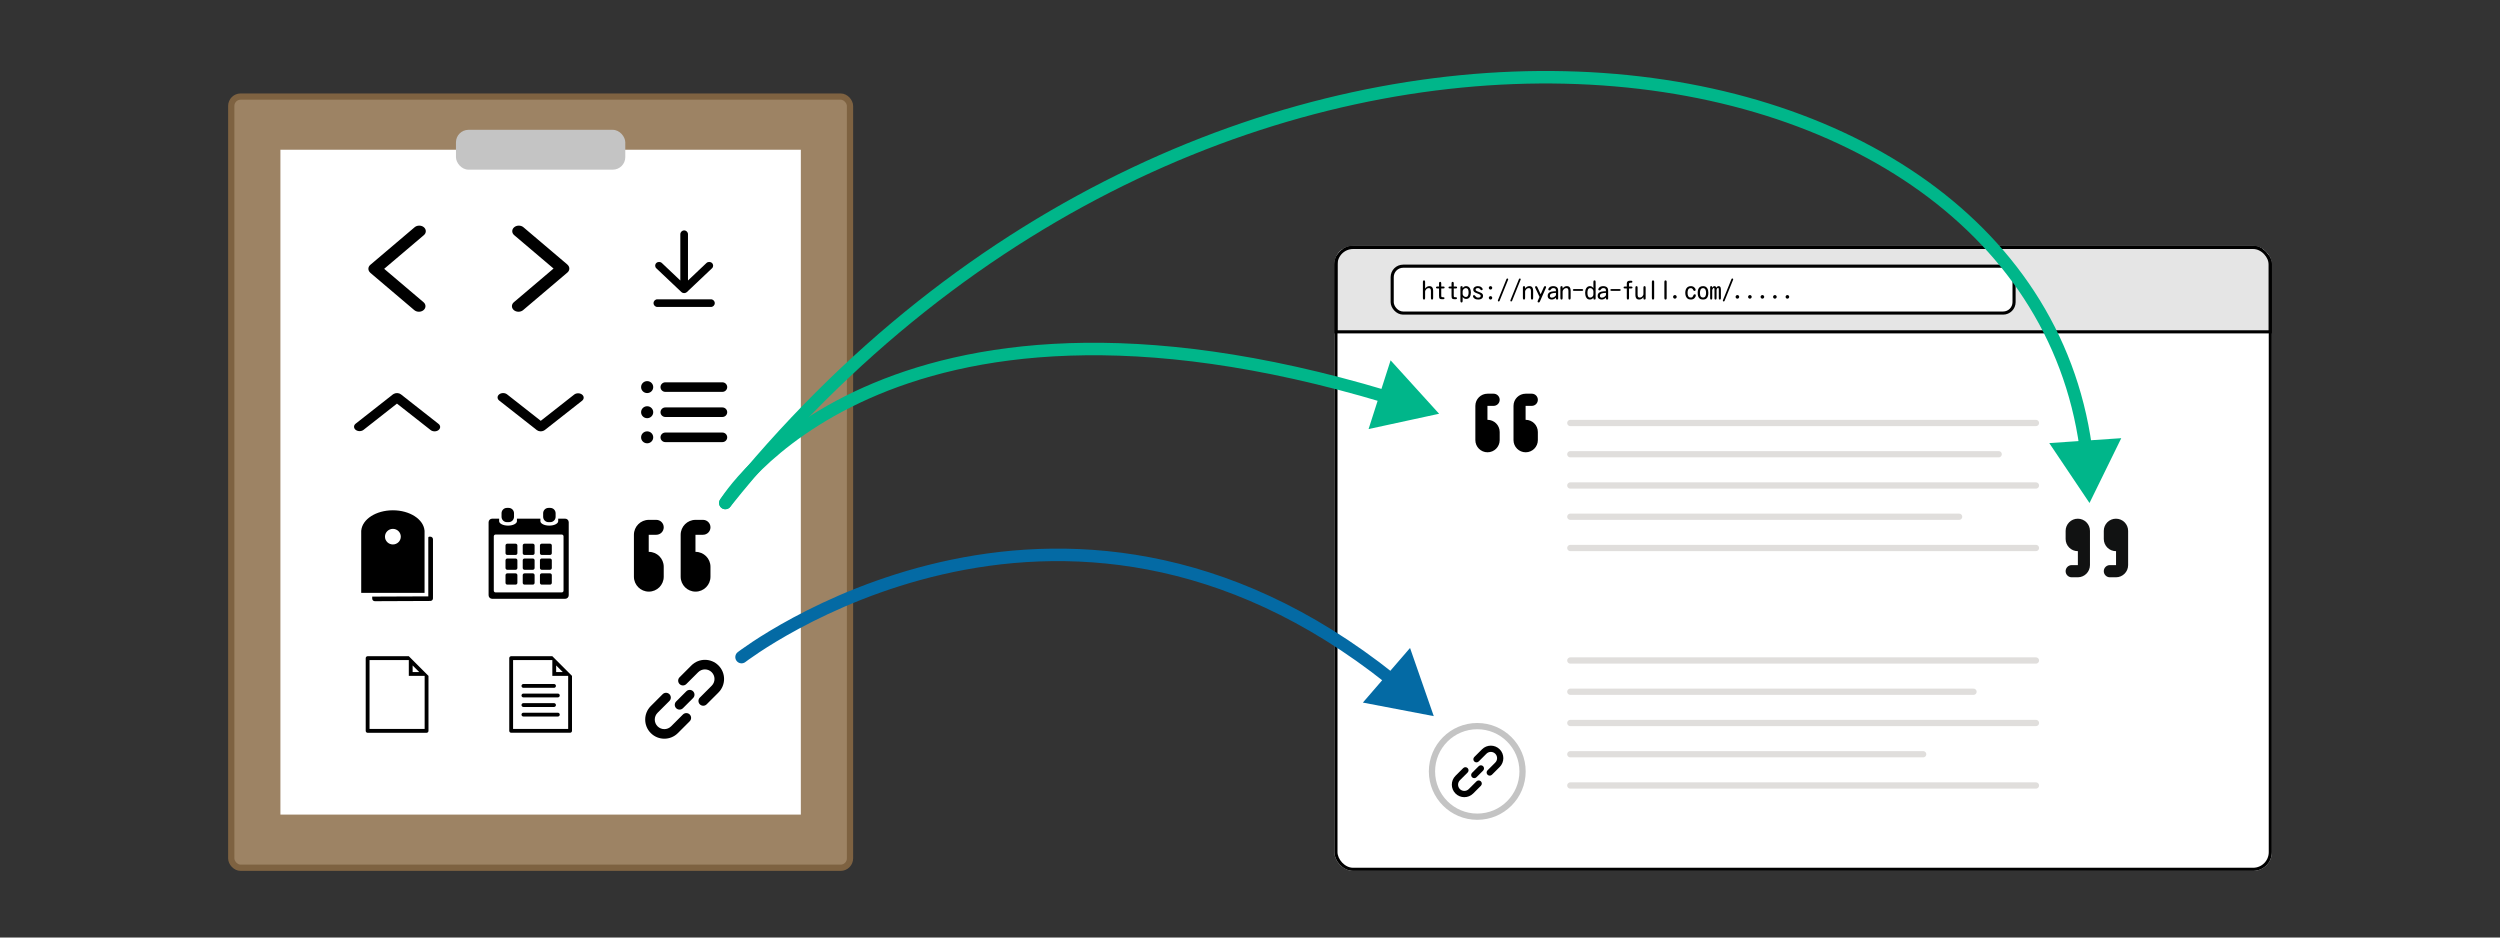 <svg width="400" height="150" viewBox="0 0 400 150" fill="none" xmlns="http://www.w3.org/2000/svg">
<rect x="0" y="0" width="400" height="150" fill="#333333" stroke="none"/>
<rect x="37" y="15.451" width="99" height="123.39" rx="1.5" fill="#9D8364"/>
<rect width="83.267" height="106.375" transform="translate(44.867 23.959)" fill="white"/>
<path fill-rule="evenodd" clip-rule="evenodd" d="M67.768 49.618C68.178 49.27 68.178 48.706 67.768 48.358L61.468 43.011L67.821 37.62C68.231 37.272 68.231 36.708 67.821 36.361C67.411 36.013 66.747 36.013 66.337 36.361L59.25 42.375C58.891 42.679 58.846 43.149 59.115 43.495C59.159 43.557 59.213 43.617 59.276 43.671L66.284 49.618C66.694 49.965 67.358 49.965 67.768 49.618Z" fill="black"/>
<path fill-rule="evenodd" clip-rule="evenodd" d="M82.267 36.361C81.857 36.708 81.857 37.272 82.267 37.62L88.567 42.967L82.215 48.358C81.805 48.706 81.805 49.27 82.215 49.618C82.624 49.965 83.289 49.965 83.699 49.618L90.786 43.603C91.144 43.299 91.189 42.829 90.92 42.484C90.876 42.421 90.823 42.362 90.759 42.308L83.751 36.361C83.341 36.013 82.677 36.013 82.267 36.361Z" fill="black"/>
<path d="M108.852 37.478C108.852 37.139 109.126 36.865 109.465 36.865C109.803 36.865 110.077 37.139 110.077 37.478V44.88L113.03 42.084C113.275 41.852 113.674 41.852 113.919 42.084C114.165 42.317 114.165 42.694 113.919 42.926L109.909 46.724C109.725 46.898 109.455 46.942 109.228 46.854C109.152 46.825 109.081 46.782 109.02 46.724L105.01 42.926C104.765 42.694 104.765 42.317 105.01 42.084C105.256 41.852 105.654 41.852 105.9 42.084L108.852 44.88V37.478Z" fill="black"/>
<path d="M104.566 48.501C104.566 48.839 104.84 49.113 105.178 49.113H113.751C114.09 49.113 114.364 48.839 114.364 48.501C114.364 48.163 114.09 47.888 113.751 47.888H105.178C104.84 47.888 104.566 48.163 104.566 48.501Z" fill="black"/>
<path fill-rule="evenodd" clip-rule="evenodd" d="M56.907 68.776C57.255 69.049 57.819 69.049 58.166 68.776L63.513 64.576L68.904 68.811C69.252 69.084 69.816 69.084 70.164 68.811C70.512 68.538 70.512 68.095 70.164 67.821L64.15 63.097C63.845 62.858 63.376 62.828 63.03 63.007C62.967 63.036 62.908 63.072 62.854 63.114L56.907 67.786C56.559 68.059 56.559 68.502 56.907 68.776Z" fill="black"/>
<path fill-rule="evenodd" clip-rule="evenodd" d="M93.129 63.132C92.781 62.859 92.217 62.859 91.869 63.132L86.522 67.332L81.131 63.097C80.783 62.824 80.219 62.824 79.871 63.097C79.524 63.37 79.524 63.813 79.871 64.086L85.886 68.811C86.19 69.05 86.66 69.08 87.006 68.901C87.068 68.871 87.128 68.835 87.181 68.793L93.129 64.121C93.476 63.848 93.476 63.405 93.129 63.132Z" fill="black"/>
<path fill-rule="evenodd" clip-rule="evenodd" d="M103.546 69.016C103.01 69.016 102.575 69.444 102.575 69.973C102.575 70.501 103.01 70.93 103.546 70.93C104.082 70.93 104.516 70.501 104.516 69.973C104.516 69.444 104.082 69.016 103.546 69.016ZM115.578 70.738C116.007 70.738 116.354 70.395 116.354 69.973C116.354 69.55 116.007 69.207 115.578 69.207H106.457C106.028 69.207 105.68 69.55 105.68 69.973C105.68 70.395 106.028 70.738 106.457 70.738H115.578ZM103.546 64.997C103.01 64.997 102.575 65.425 102.575 65.954C102.575 66.482 103.01 66.911 103.546 66.911C104.082 66.911 104.516 66.482 104.516 65.954C104.516 65.425 104.082 64.997 103.546 64.997ZM115.578 66.719C116.007 66.719 116.354 66.377 116.354 65.954C116.354 65.531 116.007 65.188 115.578 65.188H106.457C106.028 65.188 105.68 65.531 105.68 65.954C105.68 66.377 106.028 66.719 106.457 66.719H115.578ZM102.575 61.935C102.575 61.407 103.01 60.978 103.546 60.978C104.082 60.978 104.516 61.407 104.516 61.935C104.516 62.464 104.082 62.892 103.546 62.892C103.01 62.892 102.575 62.464 102.575 61.935ZM116.354 61.935C116.354 62.358 116.007 62.7 115.578 62.7H106.457C106.028 62.7 105.68 62.358 105.68 61.935C105.68 61.512 106.028 61.169 106.457 61.169H115.578C116.007 61.169 116.354 61.512 116.354 61.935Z" fill="black"/>
<path fill-rule="evenodd" clip-rule="evenodd" d="M68.696 85.866C68.602 85.866 68.527 85.941 68.527 86.032V95.419L59.553 95.456L59.554 95.777C59.555 96.006 59.745 96.192 59.978 96.191L68.854 96.154C69.088 96.153 69.276 95.967 69.275 95.737L69.274 95.444H69.277V86.282C69.277 86.052 69.088 85.866 68.854 85.866H68.696Z" fill="black"/>
<path fill-rule="evenodd" clip-rule="evenodd" d="M67.93 94.861V84.885H67.921C67.762 83.078 65.558 81.646 62.862 81.646C60.166 81.646 57.962 83.078 57.803 84.885H57.794V94.861H67.93ZM62.862 87.113C63.562 87.113 64.129 86.555 64.129 85.866C64.129 85.177 63.562 84.619 62.862 84.619C62.162 84.619 61.595 85.177 61.595 85.866C61.595 86.555 62.162 87.113 62.862 87.113Z" fill="black"/>
<path fill-rule="evenodd" clip-rule="evenodd" d="M80.247 82.118C80.247 81.646 80.63 81.264 81.102 81.264H81.387C81.859 81.264 82.242 81.646 82.242 82.118V82.688C82.242 83.16 81.859 83.543 81.387 83.543H81.102C80.63 83.543 80.247 83.16 80.247 82.688V82.118ZM79.862 82.986H78.745C78.431 82.986 78.175 83.241 78.175 83.556V95.238C78.175 95.553 78.431 95.808 78.745 95.808H90.427C90.742 95.808 90.997 95.553 90.997 95.238V83.556C90.997 83.241 90.742 82.986 90.427 82.986H89.311V83.385C89.311 83.779 88.673 84.098 87.886 84.098C87.1 84.098 86.462 83.779 86.462 83.385V82.986H82.711V83.385C82.711 83.779 82.073 84.098 81.286 84.098C80.499 84.098 79.862 83.779 79.862 83.385V82.986ZM79.007 85.812C79.007 85.654 79.134 85.527 79.291 85.527H89.881C90.039 85.527 90.166 85.654 90.166 85.812V94.502C90.166 94.659 90.039 94.787 89.881 94.787H79.291C79.134 94.787 79.007 94.659 79.007 94.502V85.812ZM81.167 86.988C81.01 86.988 80.882 87.115 80.882 87.273V88.507C80.882 88.665 81.01 88.792 81.167 88.792H82.497C82.654 88.792 82.782 88.665 82.782 88.507V87.273C82.782 87.115 82.654 86.988 82.497 86.988H81.167ZM83.637 87.273C83.637 87.115 83.764 86.988 83.921 86.988H85.251C85.409 86.988 85.536 87.115 85.536 87.273V88.507C85.536 88.665 85.409 88.792 85.251 88.792H83.921C83.764 88.792 83.637 88.665 83.637 88.507V87.273ZM86.676 86.988C86.518 86.988 86.391 87.115 86.391 87.273V88.507C86.391 88.665 86.518 88.792 86.676 88.792H88.005C88.163 88.792 88.29 88.665 88.29 88.507V87.273C88.29 87.115 88.163 86.988 88.005 86.988H86.676ZM80.882 89.647C80.882 89.49 81.01 89.362 81.167 89.362H82.497C82.654 89.362 82.782 89.49 82.782 89.647V90.882C82.782 91.039 82.654 91.167 82.497 91.167H81.167C81.01 91.167 80.882 91.039 80.882 90.882V89.647ZM83.921 89.362C83.764 89.362 83.637 89.49 83.637 89.647V90.882C83.637 91.039 83.764 91.167 83.921 91.167H85.251C85.409 91.167 85.536 91.039 85.536 90.882V89.647C85.536 89.49 85.409 89.362 85.251 89.362H83.921ZM86.391 89.647C86.391 89.49 86.518 89.362 86.676 89.362H88.005C88.163 89.362 88.29 89.49 88.29 89.647V90.882C88.29 91.039 88.163 91.167 88.005 91.167H86.676C86.518 91.167 86.391 91.039 86.391 90.882V89.647ZM81.167 91.737C81.01 91.737 80.882 91.864 80.882 92.022V93.256C80.882 93.414 81.01 93.541 81.167 93.541H82.497C82.654 93.541 82.782 93.414 82.782 93.256V92.022C82.782 91.864 82.654 91.737 82.497 91.737H81.167ZM83.637 92.022C83.637 91.864 83.764 91.737 83.921 91.737H85.251C85.409 91.737 85.536 91.864 85.536 92.022V93.256C85.536 93.414 85.409 93.541 85.251 93.541H83.921C83.764 93.541 83.637 93.414 83.637 93.256V92.022ZM86.676 91.737C86.518 91.737 86.391 91.864 86.391 92.022V93.256C86.391 93.414 86.518 93.541 86.676 93.541H88.005C88.163 93.541 88.29 93.414 88.29 93.256V92.022C88.29 91.864 88.163 91.737 88.005 91.737H86.676ZM87.758 81.264C87.286 81.264 86.904 81.646 86.904 82.118V82.688C86.904 83.16 87.286 83.543 87.758 83.543H88.043C88.516 83.543 88.898 83.16 88.898 82.688V82.118C88.898 81.646 88.516 81.264 88.043 81.264H87.758Z" fill="black"/>
<path fill-rule="evenodd" clip-rule="evenodd" d="M101.427 85.563C101.427 84.246 102.495 83.177 103.812 83.177H105.004C105.663 83.177 106.196 83.711 106.196 84.37C106.196 85.029 105.663 85.563 105.004 85.563H103.796V88.297C103.801 88.297 103.806 88.297 103.812 88.297C105.129 88.297 106.196 89.365 106.196 90.683V92.274C106.196 93.591 105.129 94.66 103.812 94.66C102.495 94.66 101.427 93.591 101.427 92.274V85.563Z" fill="black"/>
<path fill-rule="evenodd" clip-rule="evenodd" d="M108.906 85.563C108.906 84.246 109.973 83.177 111.29 83.177H112.483C113.141 83.177 113.675 83.711 113.675 84.37C113.675 85.029 113.141 85.563 112.483 85.563H111.275V88.297C111.28 88.297 111.285 88.297 111.29 88.297C112.607 88.297 113.675 89.365 113.675 90.683V92.274C113.675 93.591 112.607 94.66 111.29 94.66C109.973 94.66 108.906 93.591 108.906 92.274V85.563Z" fill="black"/>
<path fill-rule="evenodd" clip-rule="evenodd" d="M58.82 104.994H65.409L68.557 108.142V116.94C68.557 116.95 68.556 116.961 68.555 116.971C68.54 117.125 68.409 117.246 68.251 117.246H58.82C58.651 117.246 58.514 117.109 58.514 116.94V105.3C58.514 105.279 58.516 105.258 58.52 105.238C58.541 105.137 58.611 105.054 58.705 105.016C58.741 105.002 58.779 104.994 58.82 104.994ZM67.944 108.142H65.409V105.606H59.126V116.633H67.944V108.142ZM67.078 107.529L66.021 106.473V107.529H67.078Z" fill="black"/>
<path d="M83.438 109.746C83.438 109.577 83.575 109.44 83.744 109.44H88.643C88.812 109.44 88.95 109.577 88.95 109.746C88.95 109.915 88.812 110.053 88.643 110.053H83.744C83.575 110.053 83.438 109.915 83.438 109.746Z" fill="black"/>
<path d="M83.438 111.277C83.438 111.108 83.575 110.971 83.744 110.971H89.256C89.425 110.971 89.562 111.108 89.562 111.277C89.562 111.446 89.425 111.584 89.256 111.584H83.744C83.575 111.584 83.438 111.446 83.438 111.277Z" fill="black"/>
<path d="M83.744 112.502C83.575 112.502 83.438 112.639 83.438 112.808C83.438 112.977 83.575 113.115 83.744 113.115H88.643C88.812 113.115 88.95 112.977 88.95 112.808C88.95 112.639 88.812 112.502 88.643 112.502H83.744Z" fill="black"/>
<path d="M83.438 114.339C83.438 114.17 83.575 114.033 83.744 114.033H89.256C89.425 114.033 89.562 114.17 89.562 114.339C89.562 114.508 89.425 114.646 89.256 114.646H83.744C83.575 114.646 83.438 114.508 83.438 114.339Z" fill="black"/>
<path fill-rule="evenodd" clip-rule="evenodd" d="M88.373 104.994H81.787C81.617 104.994 81.48 105.131 81.48 105.3V116.935C81.48 117.104 81.617 117.242 81.787 117.242H91.214C91.383 117.242 91.52 117.104 91.52 116.935V108.141L88.373 104.994ZM88.373 108.141H90.907V116.629H82.093V105.606H88.373V108.141ZM88.985 106.472L90.041 107.529H88.985V106.472Z" fill="black"/>
<path d="M108.188 113.313C107.889 113.014 107.889 112.53 108.188 112.231L109.812 110.607C110.111 110.308 110.596 110.308 110.895 110.607C111.194 110.906 111.194 111.39 110.895 111.689L109.271 113.313C108.972 113.612 108.487 113.612 108.188 113.313Z" fill="black"/>
<path d="M108.73 109.447C109.029 109.746 109.513 109.746 109.812 109.447L111.707 107.553C112.305 106.955 113.274 106.955 113.872 107.553C114.47 108.151 114.47 109.12 113.872 109.718L111.977 111.613C111.678 111.911 111.678 112.396 111.977 112.695C112.276 112.994 112.761 112.994 113.06 112.695L114.954 110.801C116.15 109.605 116.15 107.666 114.954 106.47C113.759 105.275 111.82 105.275 110.624 106.47L108.73 108.365C108.431 108.664 108.431 109.148 108.73 109.447Z" fill="black"/>
<path d="M107.106 112.154C107.405 111.855 107.405 111.37 107.106 111.071C106.807 110.772 106.322 110.772 106.023 111.071L104.129 112.966C102.933 114.161 102.933 116.1 104.129 117.296C105.325 118.492 107.263 118.492 108.459 117.296L110.354 115.401C110.652 115.103 110.652 114.618 110.354 114.319C110.055 114.02 109.57 114.02 109.271 114.319L107.377 116.213C106.779 116.811 105.809 116.811 105.211 116.213C104.614 115.616 104.614 114.646 105.211 114.048L107.106 112.154Z" fill="black"/>
<rect x="72.954" y="20.772" width="27.092" height="6.375" rx="2" fill="#C4C4C4"/>
<rect x="37" y="15.451" width="99" height="123.39" rx="1.5" stroke="#7E6241"/>
<g clip-path="url(#clip0_291_687)">
<rect x="213.5" y="39.341" width="150" height="100" rx="3" fill="white"/>
<path d="M251.25 67.678H325.75M251.25 72.678H319.788M251.25 77.678H325.75M251.25 82.678H313.459M251.25 87.678H325.75" stroke="#E0DEDC" stroke-linecap="round"/>
<path d="M251.25 105.678H325.75M251.25 110.678H315.761M251.25 115.678H325.75M251.25 120.678H307.706M251.25 125.678H325.75" stroke="#E0DEDC" stroke-linecap="round"/>
<circle cx="236.362" cy="123.425" r="7.247" fill="white" stroke="#C4C4C4"/>
<path d="M235.529 124.359C235.334 124.164 235.334 123.848 235.529 123.652L236.59 122.592C236.785 122.396 237.101 122.396 237.297 122.592C237.492 122.787 237.492 123.103 237.297 123.299L236.236 124.359C236.041 124.555 235.724 124.555 235.529 124.359Z" fill="black"/>
<path d="M235.882 121.834C236.078 122.03 236.394 122.03 236.59 121.834L237.827 120.597C238.218 120.206 238.851 120.206 239.241 120.597C239.632 120.987 239.632 121.621 239.241 122.011L238.004 123.249C237.808 123.444 237.808 123.76 238.004 123.956C238.199 124.151 238.516 124.151 238.711 123.956L239.948 122.718C240.729 121.937 240.729 120.671 239.948 119.89C239.167 119.109 237.901 119.109 237.12 119.89L235.882 121.127C235.687 121.322 235.687 121.639 235.882 121.834Z" fill="black"/>
<path d="M234.822 123.602C235.017 123.407 235.017 123.09 234.822 122.895C234.627 122.7 234.31 122.7 234.115 122.895L232.877 124.132C232.096 124.913 232.096 126.18 232.877 126.961C233.658 127.742 234.925 127.742 235.706 126.961L236.943 125.723C237.138 125.528 237.138 125.212 236.943 125.016C236.748 124.821 236.431 124.821 236.236 125.016L234.999 126.254C234.608 126.644 233.975 126.644 233.584 126.254C233.194 125.863 233.194 125.23 233.584 124.839L234.822 123.602Z" fill="black"/>
<path fill-rule="evenodd" clip-rule="evenodd" d="M340.5 90.418C340.5 91.494 339.628 92.366 338.553 92.366H337.58C337.042 92.366 336.606 91.93 336.606 91.392C336.606 90.854 337.042 90.418 337.58 90.418H338.566V88.186C338.562 88.186 338.557 88.186 338.553 88.186C337.478 88.186 336.606 87.314 336.606 86.238V84.939C336.606 83.863 337.478 82.991 338.553 82.991C339.628 82.991 340.5 83.863 340.5 84.939V85.223V86.238V90.418Z" fill="#111212"/>
<path fill-rule="evenodd" clip-rule="evenodd" d="M334.394 90.418C334.394 91.494 333.522 92.366 332.447 92.366H331.474C330.936 92.366 330.5 91.93 330.5 91.392C330.5 90.854 330.936 90.418 331.474 90.418H332.46V88.186C332.456 88.186 332.451 88.186 332.447 88.186C331.372 88.186 330.5 87.314 330.5 86.238V84.939C330.5 83.863 331.372 82.991 332.447 82.991C333.522 82.991 334.394 83.863 334.394 84.939V85.223V86.238V90.418Z" fill="#111212"/>
<path fill-rule="evenodd" clip-rule="evenodd" d="M236.056 64.939C236.056 63.863 236.928 62.991 238.003 62.991H238.977C239.515 62.991 239.95 63.427 239.95 63.965C239.95 64.503 239.515 64.939 238.977 64.939H237.991V67.171C237.995 67.171 237.999 67.171 238.003 67.171C239.079 67.171 239.95 68.043 239.95 69.119V70.418C239.95 71.494 239.079 72.366 238.003 72.366C236.928 72.366 236.056 71.494 236.056 70.418V70.134V69.119V64.939Z" fill="black"/>
<path fill-rule="evenodd" clip-rule="evenodd" d="M242.162 64.939C242.162 63.863 243.034 62.991 244.109 62.991H245.083C245.621 62.991 246.056 63.427 246.056 63.965C246.056 64.503 245.621 64.939 245.083 64.939H244.097V67.171C244.101 67.171 244.105 67.171 244.109 67.171C245.185 67.171 246.056 68.043 246.056 69.119V70.418C246.056 71.494 245.185 72.366 244.109 72.366C243.034 72.366 242.162 71.494 242.162 70.418V70.134V69.119V64.939Z" fill="black"/>
<rect x="213.75" y="39.591" width="149.5" height="13.5" fill="#E5E5E5"/>
<rect x="222.75" y="42.591" width="99.5" height="7.5" rx="1.75" fill="white"/>
<path d="M227.839 47.926C227.774 47.926 227.728 47.906 227.702 47.864C227.676 47.822 227.663 47.771 227.663 47.712V45.079C227.663 45.016 227.676 44.965 227.702 44.926C227.728 44.885 227.775 44.864 227.843 44.864C227.91 44.864 227.956 44.885 227.979 44.926C228.005 44.968 228.018 45.019 228.018 45.079V46.165C228.102 46.055 228.198 45.964 228.307 45.891C228.419 45.818 228.547 45.782 228.69 45.782C228.912 45.782 229.069 45.848 229.163 45.981C229.257 46.111 229.303 46.279 229.303 46.485V47.712C229.303 47.774 229.29 47.826 229.264 47.868C229.238 47.907 229.191 47.926 229.124 47.926C229.059 47.926 229.013 47.906 228.987 47.864C228.961 47.822 228.948 47.771 228.948 47.712V46.547C228.948 46.469 228.939 46.396 228.921 46.329C228.902 46.261 228.87 46.206 228.823 46.165C228.776 46.12 228.707 46.098 228.616 46.098C228.449 46.098 228.309 46.162 228.194 46.29C228.15 46.339 228.109 46.395 228.073 46.458C228.037 46.52 228.018 46.587 228.018 46.657V47.712C228.018 47.774 228.005 47.826 227.979 47.868C227.953 47.907 227.906 47.926 227.839 47.926ZM230.725 47.872C230.59 47.872 230.487 47.855 230.417 47.821C230.349 47.787 230.303 47.732 230.28 47.657C230.257 47.581 230.245 47.48 230.245 47.352V46.153H229.96C229.908 46.153 229.862 46.142 229.823 46.122C229.784 46.098 229.764 46.056 229.764 45.997C229.764 45.937 229.784 45.896 229.823 45.876C229.862 45.852 229.908 45.84 229.96 45.84H230.245V45.313C230.245 45.251 230.258 45.2 230.284 45.161C230.31 45.119 230.357 45.098 230.425 45.098C230.492 45.098 230.538 45.119 230.561 45.161C230.587 45.202 230.6 45.253 230.6 45.313V45.84H230.94C230.992 45.84 231.038 45.852 231.077 45.876C231.116 45.896 231.135 45.937 231.135 45.997C231.135 46.056 231.116 46.098 231.077 46.122C231.038 46.142 230.992 46.153 230.94 46.153H230.6V47.301C230.6 47.382 230.608 47.441 230.624 47.477C230.642 47.514 230.672 47.536 230.714 47.544C230.755 47.551 230.811 47.555 230.882 47.555C230.941 47.555 230.995 47.563 231.042 47.579C231.089 47.592 231.112 47.636 231.112 47.712C231.112 47.769 231.095 47.81 231.061 47.837C231.03 47.86 230.988 47.872 230.936 47.872H230.725ZM232.725 47.872C232.59 47.872 232.487 47.855 232.417 47.821C232.349 47.787 232.303 47.732 232.28 47.657C232.257 47.581 232.245 47.48 232.245 47.352V46.153H231.96C231.908 46.153 231.862 46.142 231.823 46.122C231.784 46.098 231.764 46.056 231.764 45.997C231.764 45.937 231.784 45.896 231.823 45.876C231.862 45.852 231.908 45.84 231.96 45.84H232.245V45.313C232.245 45.251 232.258 45.2 232.284 45.161C232.31 45.119 232.357 45.098 232.425 45.098C232.492 45.098 232.538 45.119 232.561 45.161C232.587 45.202 232.6 45.253 232.6 45.313V45.84H232.94C232.992 45.84 233.038 45.852 233.077 45.876C233.116 45.896 233.135 45.937 233.135 45.997C233.135 46.056 233.116 46.098 233.077 46.122C233.038 46.142 232.992 46.153 232.94 46.153H232.6V47.301C232.6 47.382 232.608 47.441 232.624 47.477C232.642 47.514 232.672 47.536 232.714 47.544C232.755 47.551 232.811 47.555 232.882 47.555C232.941 47.555 232.995 47.563 233.042 47.579C233.089 47.592 233.112 47.636 233.112 47.712C233.112 47.769 233.095 47.81 233.061 47.837C233.03 47.86 232.988 47.872 232.936 47.872H232.725ZM233.843 48.395C233.777 48.395 233.732 48.373 233.706 48.329C233.68 48.287 233.667 48.236 233.667 48.176V45.962C233.667 45.842 233.727 45.782 233.846 45.782C233.917 45.782 233.964 45.797 233.987 45.829C234.01 45.86 234.022 45.9 234.022 45.95C234.022 45.997 234.022 46.046 234.022 46.098C234.09 45.999 234.169 45.922 234.26 45.868C234.354 45.81 234.461 45.782 234.581 45.782C234.719 45.782 234.836 45.812 234.932 45.872C235.029 45.929 235.107 46.007 235.167 46.106C235.229 46.205 235.274 46.314 235.3 46.434C235.328 46.551 235.343 46.669 235.343 46.786C235.343 46.908 235.33 47.031 235.303 47.153C235.28 47.275 235.24 47.389 235.182 47.493C235.125 47.594 235.047 47.676 234.948 47.739C234.852 47.799 234.731 47.829 234.585 47.829C234.465 47.829 234.358 47.803 234.264 47.751C234.171 47.696 234.09 47.62 234.022 47.524V48.176C234.022 48.236 234.009 48.287 233.983 48.329C233.957 48.373 233.91 48.395 233.843 48.395ZM234.534 47.512C234.63 47.512 234.707 47.49 234.764 47.446C234.824 47.399 234.869 47.339 234.897 47.266C234.928 47.193 234.949 47.115 234.96 47.032C234.97 46.949 234.975 46.869 234.975 46.794C234.975 46.715 234.97 46.636 234.96 46.555C234.949 46.474 234.928 46.4 234.897 46.333C234.866 46.262 234.82 46.206 234.76 46.165C234.701 46.12 234.622 46.098 234.526 46.098C234.44 46.098 234.358 46.124 234.28 46.176C234.205 46.226 234.142 46.291 234.093 46.372C234.046 46.452 234.022 46.536 234.022 46.622V47.012C234.022 47.101 234.047 47.183 234.096 47.258C234.146 47.334 234.21 47.395 234.288 47.442C234.366 47.489 234.448 47.512 234.534 47.512ZM236.518 47.926C236.412 47.926 236.303 47.915 236.194 47.891C236.087 47.865 235.99 47.818 235.901 47.751C235.844 47.706 235.792 47.654 235.745 47.594C235.701 47.532 235.678 47.462 235.678 47.383C235.678 47.326 235.694 47.286 235.725 47.262C235.759 47.239 235.802 47.227 235.854 47.227C235.909 47.227 235.953 47.247 235.987 47.286C236.021 47.325 236.056 47.37 236.093 47.422C236.132 47.474 236.182 47.52 236.245 47.559C236.31 47.598 236.399 47.618 236.51 47.618C236.576 47.618 236.638 47.611 236.698 47.598C236.758 47.583 236.807 47.554 236.846 47.512C236.888 47.471 236.909 47.412 236.909 47.337C236.909 47.266 236.88 47.208 236.823 47.161C236.766 47.114 236.691 47.072 236.6 47.036C236.512 46.999 236.417 46.963 236.315 46.926C236.214 46.89 236.117 46.848 236.026 46.801C235.938 46.752 235.865 46.691 235.807 46.618C235.75 46.545 235.721 46.455 235.721 46.348C235.721 46.215 235.758 46.107 235.831 46.024C235.906 45.941 236 45.88 236.112 45.84C236.227 45.801 236.341 45.782 236.456 45.782C236.555 45.782 236.652 45.795 236.749 45.821C236.845 45.844 236.932 45.887 237.01 45.95C237.063 45.991 237.111 46.041 237.155 46.098C237.199 46.153 237.221 46.214 237.221 46.282C237.221 46.337 237.206 46.376 237.175 46.399C237.143 46.422 237.102 46.434 237.05 46.434C236.992 46.434 236.947 46.417 236.913 46.383C236.882 46.347 236.85 46.306 236.819 46.262C236.788 46.218 236.745 46.179 236.69 46.145C236.638 46.109 236.561 46.09 236.46 46.09C236.402 46.09 236.346 46.097 236.292 46.11C236.237 46.123 236.191 46.148 236.155 46.184C236.119 46.221 236.1 46.274 236.1 46.344C236.1 46.412 236.129 46.468 236.186 46.512C236.244 46.556 236.316 46.596 236.405 46.63C236.496 46.663 236.593 46.699 236.694 46.735C236.796 46.769 236.891 46.81 236.979 46.86C237.07 46.907 237.145 46.968 237.202 47.044C237.259 47.119 237.288 47.215 237.288 47.333C237.288 47.478 237.25 47.596 237.175 47.684C237.099 47.77 237.003 47.833 236.885 47.872C236.768 47.908 236.646 47.926 236.518 47.926ZM238.483 46.329C238.408 46.329 238.343 46.301 238.288 46.247C238.236 46.192 238.21 46.127 238.21 46.051C238.21 45.976 238.237 45.912 238.292 45.86C238.349 45.808 238.414 45.782 238.487 45.782C238.563 45.782 238.626 45.809 238.678 45.864C238.731 45.916 238.757 45.98 238.757 46.055C238.757 46.131 238.729 46.196 238.675 46.251C238.622 46.303 238.559 46.329 238.483 46.329ZM238.483 47.926C238.408 47.926 238.343 47.899 238.288 47.844C238.236 47.79 238.21 47.724 238.21 47.649C238.21 47.574 238.237 47.51 238.292 47.458C238.349 47.406 238.414 47.38 238.487 47.38C238.563 47.38 238.626 47.407 238.678 47.462C238.731 47.514 238.757 47.577 238.757 47.653C238.757 47.728 238.729 47.794 238.675 47.848C238.622 47.9 238.559 47.926 238.483 47.926ZM239.796 48.235C239.702 48.235 239.655 48.191 239.655 48.102C239.655 48.074 239.662 48.044 239.675 48.012L241.026 44.672C241.039 44.639 241.057 44.611 241.081 44.59C241.104 44.567 241.134 44.555 241.171 44.555C241.264 44.555 241.311 44.599 241.311 44.688C241.311 44.704 241.309 44.719 241.303 44.735C241.298 44.751 241.293 44.765 241.288 44.778L239.94 48.118C239.927 48.152 239.909 48.179 239.885 48.2C239.862 48.223 239.832 48.235 239.796 48.235ZM241.796 48.235C241.702 48.235 241.655 48.191 241.655 48.102C241.655 48.074 241.662 48.044 241.675 48.012L243.026 44.672C243.039 44.639 243.057 44.611 243.081 44.59C243.104 44.567 243.134 44.555 243.171 44.555C243.264 44.555 243.311 44.599 243.311 44.688C243.311 44.704 243.309 44.719 243.303 44.735C243.298 44.751 243.293 44.765 243.288 44.778L241.94 48.118C241.927 48.152 241.909 48.179 241.885 48.2C241.862 48.223 241.832 48.235 241.796 48.235ZM243.839 47.926C243.774 47.926 243.728 47.906 243.702 47.864C243.676 47.822 243.663 47.771 243.663 47.712V45.981C243.663 45.921 243.676 45.873 243.702 45.837C243.728 45.8 243.774 45.782 243.839 45.782C243.914 45.782 243.964 45.803 243.987 45.844C244.01 45.886 244.021 45.937 244.018 45.997C244.018 46.054 244.018 46.109 244.018 46.161C244.102 46.049 244.198 45.958 244.307 45.887C244.419 45.817 244.547 45.782 244.69 45.782C244.912 45.782 245.069 45.848 245.163 45.981C245.257 46.111 245.303 46.279 245.303 46.485V47.712C245.303 47.774 245.29 47.826 245.264 47.868C245.238 47.907 245.191 47.926 245.124 47.926C245.059 47.926 245.013 47.906 244.987 47.864C244.961 47.822 244.948 47.771 244.948 47.712V46.547C244.948 46.469 244.939 46.396 244.921 46.329C244.902 46.261 244.87 46.206 244.823 46.165C244.776 46.12 244.707 46.098 244.616 46.098C244.449 46.098 244.309 46.162 244.194 46.29C244.15 46.339 244.109 46.395 244.073 46.458C244.037 46.517 244.018 46.583 244.018 46.653V47.712C244.018 47.774 244.005 47.826 243.979 47.868C243.953 47.907 243.906 47.926 243.839 47.926ZM246.19 48.395C246.141 48.395 246.099 48.383 246.065 48.36C246.031 48.339 246.014 48.3 246.014 48.243C246.014 48.224 246.027 48.181 246.053 48.114C246.082 48.046 246.115 47.971 246.151 47.887C246.188 47.804 246.223 47.727 246.257 47.657C246.29 47.584 246.313 47.534 246.323 47.508L245.643 46.055C245.635 46.037 245.628 46.019 245.62 46.001C245.615 45.98 245.612 45.96 245.612 45.942C245.612 45.885 245.628 45.844 245.659 45.821C245.693 45.795 245.736 45.782 245.788 45.782C245.832 45.782 245.867 45.795 245.893 45.821C245.922 45.847 245.945 45.878 245.964 45.915L246.507 47.087L247.022 45.919C247.038 45.882 247.06 45.851 247.089 45.825C247.12 45.796 247.156 45.782 247.198 45.782C247.315 45.782 247.374 45.837 247.374 45.946C247.374 45.967 247.37 45.987 247.362 46.008C247.354 46.029 247.346 46.05 247.339 46.071L246.378 48.251C246.359 48.292 246.335 48.326 246.303 48.352C246.275 48.381 246.237 48.395 246.19 48.395ZM248.28 47.926C248.098 47.926 247.943 47.877 247.815 47.778C247.69 47.679 247.628 47.533 247.628 47.34C247.628 47.197 247.656 47.08 247.714 46.989C247.771 46.895 247.848 46.822 247.944 46.77C248.04 46.718 248.146 46.68 248.26 46.657C248.378 46.631 248.496 46.615 248.616 46.61C248.738 46.602 248.852 46.597 248.956 46.594C248.956 46.485 248.947 46.394 248.928 46.321C248.91 46.248 248.871 46.193 248.811 46.157C248.751 46.118 248.659 46.098 248.534 46.098C248.43 46.098 248.35 46.116 248.296 46.153C248.241 46.189 248.197 46.232 248.163 46.282C248.132 46.329 248.098 46.37 248.061 46.407C248.027 46.443 247.978 46.462 247.913 46.462C247.861 46.462 247.816 46.45 247.78 46.426C247.746 46.4 247.729 46.359 247.729 46.301C247.729 46.257 247.74 46.215 247.76 46.176C247.781 46.135 247.805 46.097 247.831 46.063C247.914 45.956 248.016 45.883 248.135 45.844C248.255 45.803 248.38 45.782 248.51 45.782C248.664 45.782 248.8 45.805 248.917 45.852C249.037 45.896 249.13 45.969 249.198 46.071C249.268 46.17 249.303 46.303 249.303 46.469V47.751C249.303 47.868 249.245 47.926 249.128 47.926C249.06 47.926 249.014 47.909 248.991 47.876C248.968 47.842 248.956 47.8 248.956 47.751C248.956 47.701 248.956 47.652 248.956 47.602C248.867 47.699 248.766 47.777 248.651 47.837C248.539 47.896 248.415 47.926 248.28 47.926ZM248.303 47.626C248.387 47.626 248.466 47.611 248.542 47.583C248.62 47.551 248.69 47.51 248.753 47.458C248.789 47.426 248.832 47.383 248.882 47.329C248.931 47.271 248.956 47.215 248.956 47.161V46.86C248.891 46.862 248.816 46.866 248.733 46.872C248.65 46.874 248.564 46.883 248.475 46.899C248.389 46.912 248.309 46.935 248.233 46.969C248.158 47.001 248.096 47.046 248.05 47.106C248.005 47.163 247.983 47.237 247.983 47.329C247.983 47.433 248.01 47.508 248.065 47.555C248.122 47.602 248.202 47.626 248.303 47.626ZM249.839 47.926C249.774 47.926 249.728 47.906 249.702 47.864C249.676 47.822 249.663 47.771 249.663 47.712V45.981C249.663 45.921 249.676 45.873 249.702 45.837C249.728 45.8 249.774 45.782 249.839 45.782C249.914 45.782 249.964 45.803 249.987 45.844C250.01 45.886 250.021 45.937 250.018 45.997C250.018 46.054 250.018 46.109 250.018 46.161C250.102 46.049 250.198 45.958 250.307 45.887C250.419 45.817 250.547 45.782 250.69 45.782C250.912 45.782 251.069 45.848 251.163 45.981C251.257 46.111 251.303 46.279 251.303 46.485V47.712C251.303 47.774 251.29 47.826 251.264 47.868C251.238 47.907 251.191 47.926 251.124 47.926C251.059 47.926 251.013 47.906 250.987 47.864C250.961 47.822 250.948 47.771 250.948 47.712V46.547C250.948 46.469 250.939 46.396 250.921 46.329C250.902 46.261 250.87 46.206 250.823 46.165C250.776 46.12 250.707 46.098 250.616 46.098C250.449 46.098 250.309 46.162 250.194 46.29C250.15 46.339 250.109 46.395 250.073 46.458C250.037 46.517 250.018 46.583 250.018 46.653V47.712C250.018 47.774 250.005 47.826 249.979 47.868C249.953 47.907 249.906 47.926 249.839 47.926ZM251.831 46.536C251.784 46.536 251.744 46.525 251.71 46.505C251.676 46.484 251.659 46.447 251.659 46.395C251.659 46.343 251.676 46.306 251.71 46.286C251.744 46.265 251.784 46.255 251.831 46.255H253.135C253.182 46.255 253.223 46.265 253.257 46.286C253.29 46.306 253.307 46.343 253.307 46.395C253.307 46.447 253.29 46.484 253.257 46.505C253.223 46.525 253.182 46.536 253.135 46.536H251.831ZM254.382 47.926C254.233 47.926 254.109 47.894 254.01 47.829C253.914 47.761 253.837 47.672 253.78 47.563C253.723 47.454 253.682 47.335 253.659 47.208C253.635 47.08 253.624 46.955 253.624 46.833C253.624 46.713 253.637 46.592 253.663 46.469C253.689 46.347 253.732 46.234 253.792 46.13C253.852 46.025 253.93 45.942 254.026 45.88C254.125 45.814 254.245 45.782 254.385 45.782C254.508 45.782 254.615 45.812 254.706 45.872C254.8 45.929 254.879 46.007 254.944 46.106V45.079C254.944 45.016 254.957 44.965 254.983 44.926C255.009 44.885 255.056 44.864 255.124 44.864C255.191 44.864 255.237 44.885 255.26 44.926C255.287 44.968 255.3 45.019 255.3 45.079V47.747C255.3 47.866 255.24 47.926 255.12 47.926C255.052 47.926 255.005 47.911 254.979 47.88C254.956 47.848 254.944 47.809 254.944 47.762C254.944 47.713 254.944 47.663 254.944 47.614C254.879 47.713 254.8 47.79 254.706 47.844C254.612 47.899 254.504 47.926 254.382 47.926ZM254.432 47.61C254.526 47.61 254.611 47.587 254.686 47.54C254.764 47.493 254.827 47.43 254.874 47.352C254.921 47.271 254.944 47.185 254.944 47.094V46.637C254.944 46.546 254.921 46.46 254.874 46.38C254.83 46.296 254.77 46.228 254.694 46.176C254.619 46.124 254.534 46.098 254.44 46.098C254.341 46.098 254.262 46.123 254.202 46.172C254.142 46.219 254.096 46.281 254.065 46.356C254.037 46.431 254.017 46.512 254.007 46.598C253.996 46.684 253.991 46.765 253.991 46.84C253.991 46.913 253.995 46.994 254.003 47.083C254.013 47.171 254.033 47.256 254.061 47.337C254.093 47.417 254.137 47.484 254.194 47.536C254.254 47.585 254.333 47.61 254.432 47.61ZM256.28 47.926C256.098 47.926 255.943 47.877 255.815 47.778C255.69 47.679 255.628 47.533 255.628 47.34C255.628 47.197 255.656 47.08 255.714 46.989C255.771 46.895 255.848 46.822 255.944 46.77C256.04 46.718 256.146 46.68 256.26 46.657C256.378 46.631 256.496 46.615 256.616 46.61C256.738 46.602 256.852 46.597 256.956 46.594C256.956 46.485 256.947 46.394 256.928 46.321C256.91 46.248 256.871 46.193 256.811 46.157C256.751 46.118 256.659 46.098 256.534 46.098C256.43 46.098 256.35 46.116 256.296 46.153C256.241 46.189 256.197 46.232 256.163 46.282C256.132 46.329 256.098 46.37 256.061 46.407C256.027 46.443 255.978 46.462 255.913 46.462C255.861 46.462 255.816 46.45 255.78 46.426C255.746 46.4 255.729 46.359 255.729 46.301C255.729 46.257 255.74 46.215 255.76 46.176C255.781 46.135 255.805 46.097 255.831 46.063C255.914 45.956 256.016 45.883 256.135 45.844C256.255 45.803 256.38 45.782 256.51 45.782C256.664 45.782 256.8 45.805 256.917 45.852C257.037 45.896 257.13 45.969 257.198 46.071C257.268 46.17 257.303 46.303 257.303 46.469V47.751C257.303 47.868 257.245 47.926 257.128 47.926C257.06 47.926 257.014 47.909 256.991 47.876C256.968 47.842 256.956 47.8 256.956 47.751C256.956 47.701 256.956 47.652 256.956 47.602C256.867 47.699 256.766 47.777 256.651 47.837C256.539 47.896 256.415 47.926 256.28 47.926ZM256.303 47.626C256.387 47.626 256.466 47.611 256.542 47.583C256.62 47.551 256.69 47.51 256.753 47.458C256.789 47.426 256.832 47.383 256.882 47.329C256.931 47.271 256.956 47.215 256.956 47.161V46.86C256.891 46.862 256.816 46.866 256.733 46.872C256.65 46.874 256.564 46.883 256.475 46.899C256.389 46.912 256.309 46.935 256.233 46.969C256.158 47.001 256.096 47.046 256.05 47.106C256.005 47.163 255.983 47.237 255.983 47.329C255.983 47.433 256.01 47.508 256.065 47.555C256.122 47.602 256.202 47.626 256.303 47.626ZM257.831 46.536C257.784 46.536 257.744 46.525 257.71 46.505C257.676 46.484 257.659 46.447 257.659 46.395C257.659 46.343 257.676 46.306 257.71 46.286C257.744 46.265 257.784 46.255 257.831 46.255H259.135C259.182 46.255 259.223 46.265 259.257 46.286C259.29 46.306 259.307 46.343 259.307 46.395C259.307 46.447 259.29 46.484 259.257 46.505C259.223 46.525 259.182 46.536 259.135 46.536H257.831ZM260.464 47.926C260.399 47.926 260.353 47.906 260.327 47.864C260.301 47.822 260.288 47.771 260.288 47.712V46.157H259.971C259.917 46.157 259.87 46.145 259.831 46.122C259.794 46.098 259.776 46.056 259.776 45.997C259.776 45.937 259.796 45.896 259.835 45.876C259.874 45.852 259.919 45.84 259.971 45.84H260.288V45.348C260.288 45.202 260.33 45.094 260.413 45.024C260.496 44.954 260.608 44.919 260.749 44.919H260.999C261.053 44.919 261.096 44.931 261.128 44.958C261.162 44.981 261.178 45.021 261.178 45.079C261.178 45.144 261.16 45.187 261.124 45.208C261.087 45.226 261.043 45.235 260.991 45.235C260.939 45.235 260.885 45.236 260.831 45.239C260.779 45.241 260.734 45.257 260.698 45.286C260.662 45.312 260.643 45.364 260.643 45.442V45.84H261.003C261.055 45.84 261.1 45.852 261.139 45.876C261.178 45.896 261.198 45.937 261.198 45.997C261.198 46.056 261.178 46.098 261.139 46.122C261.103 46.145 261.057 46.157 261.003 46.157H260.643V47.712C260.643 47.774 260.63 47.826 260.604 47.868C260.578 47.907 260.531 47.926 260.464 47.926ZM262.276 47.926C262.055 47.926 261.897 47.861 261.803 47.731C261.71 47.598 261.663 47.429 261.663 47.223V45.997C261.663 45.934 261.676 45.883 261.702 45.844C261.728 45.803 261.775 45.782 261.843 45.782C261.91 45.782 261.956 45.803 261.979 45.844C262.005 45.886 262.018 45.937 262.018 45.997V47.165C262.018 47.24 262.027 47.313 262.046 47.383C262.064 47.451 262.096 47.506 262.143 47.547C262.193 47.589 262.262 47.61 262.35 47.61C262.52 47.61 262.662 47.546 262.776 47.419C262.82 47.369 262.859 47.313 262.893 47.251C262.93 47.188 262.948 47.123 262.948 47.055V45.997C262.948 45.934 262.961 45.883 262.987 45.844C263.013 45.803 263.06 45.782 263.128 45.782C263.195 45.782 263.241 45.803 263.264 45.844C263.29 45.886 263.303 45.937 263.303 45.997V47.731C263.303 47.791 263.289 47.839 263.26 47.876C263.232 47.909 263.186 47.926 263.124 47.926C263.051 47.926 263.003 47.906 262.979 47.864C262.956 47.822 262.944 47.771 262.944 47.712C262.947 47.652 262.948 47.597 262.948 47.547C262.865 47.659 262.767 47.751 262.655 47.821C262.546 47.891 262.419 47.926 262.276 47.926ZM264.483 47.926C264.415 47.926 264.367 47.906 264.339 47.864C264.313 47.82 264.3 47.766 264.3 47.704V45.087C264.3 45.024 264.313 44.972 264.339 44.93C264.367 44.886 264.415 44.864 264.483 44.864C264.551 44.864 264.598 44.886 264.624 44.93C264.652 44.972 264.667 45.024 264.667 45.087V47.704C264.667 47.766 264.652 47.82 264.624 47.864C264.598 47.906 264.551 47.926 264.483 47.926ZM266.483 47.926C266.415 47.926 266.367 47.906 266.339 47.864C266.313 47.82 266.3 47.766 266.3 47.704V45.087C266.3 45.024 266.313 44.972 266.339 44.93C266.367 44.886 266.415 44.864 266.483 44.864C266.551 44.864 266.598 44.886 266.624 44.93C266.652 44.972 266.667 45.024 266.667 45.087V47.704C266.667 47.766 266.652 47.82 266.624 47.864C266.598 47.906 266.551 47.926 266.483 47.926ZM267.983 47.786C267.902 47.786 267.833 47.758 267.776 47.704C267.721 47.646 267.694 47.577 267.694 47.497C267.694 47.416 267.723 47.348 267.78 47.294C267.837 47.236 267.906 47.208 267.987 47.208C268.065 47.208 268.132 47.236 268.186 47.294C268.244 47.351 268.272 47.419 268.272 47.497C268.272 47.575 268.244 47.642 268.186 47.7C268.129 47.757 268.061 47.786 267.983 47.786ZM270.53 47.926C270.316 47.926 270.145 47.876 270.014 47.774C269.884 47.672 269.789 47.54 269.729 47.376C269.672 47.209 269.643 47.031 269.643 46.84C269.643 46.65 269.673 46.476 269.733 46.317C269.796 46.156 269.892 46.027 270.022 45.93C270.155 45.831 270.326 45.782 270.534 45.782C270.635 45.782 270.733 45.797 270.827 45.829C270.921 45.86 271.005 45.911 271.081 45.981C271.135 46.031 271.185 46.089 271.229 46.157C271.274 46.224 271.296 46.297 271.296 46.376C271.296 46.49 271.236 46.547 271.116 46.547C271.061 46.547 271.02 46.533 270.991 46.505C270.962 46.473 270.938 46.435 270.917 46.391C270.896 46.347 270.871 46.303 270.843 46.258C270.816 46.214 270.777 46.178 270.725 46.149C270.676 46.118 270.606 46.102 270.514 46.102C270.408 46.102 270.32 46.124 270.253 46.169C270.188 46.213 270.137 46.273 270.1 46.348C270.066 46.421 270.043 46.502 270.03 46.59C270.017 46.676 270.01 46.762 270.01 46.848C270.01 46.937 270.017 47.027 270.03 47.118C270.046 47.206 270.072 47.288 270.108 47.364C270.145 47.437 270.197 47.495 270.264 47.54C270.332 47.584 270.421 47.606 270.53 47.606C270.624 47.606 270.697 47.589 270.749 47.555C270.801 47.519 270.84 47.474 270.866 47.422C270.895 47.37 270.918 47.32 270.936 47.27C270.957 47.218 270.983 47.175 271.014 47.141C271.046 47.105 271.09 47.087 271.147 47.087C271.267 47.087 271.327 47.142 271.327 47.255C271.327 47.34 271.306 47.422 271.264 47.501C271.225 47.576 271.176 47.644 271.116 47.704C271.038 47.784 270.948 47.842 270.846 47.876C270.745 47.909 270.639 47.926 270.53 47.926ZM272.483 47.926C272.262 47.926 272.089 47.878 271.964 47.782C271.841 47.683 271.754 47.553 271.702 47.391C271.652 47.23 271.628 47.051 271.628 46.856C271.628 46.656 271.654 46.474 271.706 46.313C271.758 46.152 271.848 46.023 271.975 45.926C272.103 45.83 272.277 45.782 272.499 45.782C272.655 45.782 272.787 45.812 272.893 45.872C273 45.931 273.086 46.014 273.151 46.118C273.219 46.219 273.267 46.334 273.296 46.462C273.324 46.589 273.339 46.722 273.339 46.86C273.339 47.055 273.313 47.234 273.26 47.395C273.211 47.556 273.124 47.685 272.999 47.782C272.876 47.878 272.705 47.926 272.483 47.926ZM272.483 47.606C272.587 47.606 272.671 47.584 272.733 47.54C272.798 47.493 272.848 47.433 272.882 47.36C272.915 47.287 272.939 47.208 272.952 47.122C272.965 47.033 272.971 46.947 272.971 46.864C272.971 46.781 272.965 46.695 272.952 46.606C272.941 46.515 272.918 46.431 272.882 46.356C272.848 46.281 272.798 46.219 272.733 46.172C272.671 46.126 272.586 46.102 272.479 46.102C272.372 46.102 272.287 46.128 272.221 46.18C272.156 46.232 272.107 46.3 272.073 46.383C272.042 46.467 272.02 46.555 272.007 46.649C271.996 46.743 271.991 46.831 271.991 46.915C271.991 47.027 272.004 47.136 272.03 47.243C272.056 47.347 272.104 47.434 272.175 47.505C272.245 47.572 272.348 47.606 272.483 47.606ZM273.788 47.926C273.728 47.926 273.685 47.908 273.659 47.872C273.635 47.833 273.624 47.786 273.624 47.731V45.942C273.624 45.835 273.68 45.782 273.792 45.782C273.852 45.782 273.892 45.794 273.913 45.817C273.936 45.838 273.949 45.868 273.952 45.907C273.955 45.943 273.956 45.985 273.956 46.032C273.997 45.969 274.047 45.912 274.104 45.86C274.164 45.808 274.234 45.782 274.315 45.782C274.399 45.782 274.464 45.806 274.51 45.856C274.557 45.903 274.591 45.964 274.612 46.04C274.654 45.972 274.705 45.912 274.764 45.86C274.824 45.808 274.896 45.782 274.979 45.782C275.081 45.782 275.158 45.81 275.21 45.868C275.262 45.922 275.297 45.991 275.315 46.075C275.333 46.156 275.343 46.237 275.343 46.321V47.731C275.343 47.788 275.33 47.835 275.303 47.872C275.28 47.908 275.237 47.926 275.175 47.926C275.115 47.926 275.072 47.908 275.046 47.872C275.022 47.833 275.01 47.786 275.01 47.731V46.344C275.01 46.318 275.008 46.283 275.003 46.239C275 46.195 274.991 46.154 274.975 46.118C274.96 46.081 274.932 46.063 274.893 46.063C274.849 46.063 274.809 46.084 274.772 46.126C274.736 46.165 274.706 46.212 274.682 46.266C274.662 46.321 274.651 46.368 274.651 46.407V47.731C274.651 47.788 274.638 47.835 274.612 47.872C274.589 47.908 274.546 47.926 274.483 47.926C274.423 47.926 274.38 47.908 274.354 47.872C274.331 47.833 274.319 47.786 274.319 47.731V46.372C274.319 46.348 274.318 46.312 274.315 46.262C274.313 46.213 274.303 46.167 274.288 46.126C274.272 46.084 274.246 46.063 274.21 46.063C274.171 46.063 274.132 46.085 274.093 46.13C274.053 46.174 274.021 46.224 273.995 46.282C273.969 46.337 273.956 46.382 273.956 46.419V47.731C273.956 47.788 273.943 47.835 273.917 47.872C273.893 47.908 273.85 47.926 273.788 47.926ZM275.796 48.235C275.702 48.235 275.655 48.191 275.655 48.102C275.655 48.074 275.662 48.044 275.675 48.012L277.026 44.672C277.039 44.639 277.057 44.611 277.081 44.59C277.104 44.567 277.134 44.555 277.171 44.555C277.264 44.555 277.311 44.599 277.311 44.688C277.311 44.704 277.309 44.719 277.303 44.735C277.298 44.751 277.293 44.765 277.288 44.778L275.94 48.118C275.927 48.152 275.909 48.179 275.885 48.2C275.862 48.223 275.832 48.235 275.796 48.235ZM277.983 47.786C277.902 47.786 277.833 47.758 277.776 47.704C277.721 47.646 277.694 47.577 277.694 47.497C277.694 47.416 277.723 47.348 277.78 47.294C277.837 47.236 277.906 47.208 277.987 47.208C278.065 47.208 278.132 47.236 278.186 47.294C278.244 47.351 278.272 47.419 278.272 47.497C278.272 47.575 278.244 47.642 278.186 47.7C278.129 47.757 278.061 47.786 277.983 47.786ZM279.983 47.786C279.902 47.786 279.833 47.758 279.776 47.704C279.721 47.646 279.694 47.577 279.694 47.497C279.694 47.416 279.723 47.348 279.78 47.294C279.837 47.236 279.906 47.208 279.987 47.208C280.065 47.208 280.132 47.236 280.186 47.294C280.244 47.351 280.272 47.419 280.272 47.497C280.272 47.575 280.244 47.642 280.186 47.7C280.129 47.757 280.061 47.786 279.983 47.786ZM281.983 47.786C281.902 47.786 281.833 47.758 281.776 47.704C281.721 47.646 281.694 47.577 281.694 47.497C281.694 47.416 281.723 47.348 281.78 47.294C281.837 47.236 281.906 47.208 281.987 47.208C282.065 47.208 282.132 47.236 282.186 47.294C282.244 47.351 282.272 47.419 282.272 47.497C282.272 47.575 282.244 47.642 282.186 47.7C282.129 47.757 282.061 47.786 281.983 47.786ZM283.983 47.786C283.902 47.786 283.833 47.758 283.776 47.704C283.721 47.646 283.694 47.577 283.694 47.497C283.694 47.416 283.723 47.348 283.78 47.294C283.837 47.236 283.906 47.208 283.987 47.208C284.065 47.208 284.132 47.236 284.186 47.294C284.244 47.351 284.272 47.419 284.272 47.497C284.272 47.575 284.244 47.642 284.186 47.7C284.129 47.757 284.061 47.786 283.983 47.786ZM285.983 47.786C285.902 47.786 285.833 47.758 285.776 47.704C285.721 47.646 285.694 47.577 285.694 47.497C285.694 47.416 285.723 47.348 285.78 47.294C285.837 47.236 285.906 47.208 285.987 47.208C286.065 47.208 286.132 47.236 286.186 47.294C286.244 47.351 286.272 47.419 286.272 47.497C286.272 47.575 286.244 47.642 286.186 47.7C286.129 47.757 286.061 47.786 285.983 47.786Z" fill="black"/>
<rect x="222.75" y="42.591" width="99.5" height="7.5" rx="1.75" stroke="black" stroke-width="0.5"/>
<rect x="213.75" y="39.591" width="149.5" height="13.5" stroke="black" stroke-width="0.5"/>
</g>
<rect x="213.75" y="39.591" width="149.5" height="99.5" rx="2.75" stroke="black" stroke-width="0.5"/>
<path d="M118.036 104.345C117.599 104.682 117.519 105.31 117.856 105.747C118.194 106.184 118.822 106.265 119.259 105.927L118.036 104.345ZM229.402 114.581L225.607 103.675L218.06 112.414L229.402 114.581ZM118.648 105.136C119.259 105.927 119.259 105.927 119.259 105.927C119.259 105.927 119.259 105.927 119.26 105.926C119.261 105.926 119.263 105.924 119.265 105.922C119.27 105.919 119.278 105.912 119.289 105.904C119.312 105.887 119.346 105.861 119.393 105.826C119.485 105.757 119.626 105.653 119.812 105.519C120.186 105.25 120.745 104.859 121.477 104.374C122.941 103.403 125.098 102.06 127.855 100.577C133.371 97.611 141.275 94.097 150.824 91.902C169.892 87.519 195.55 88.381 221.96 109.474L223.208 107.911C196.242 86.374 169.932 85.457 150.376 89.953C140.613 92.197 132.54 95.787 126.908 98.816C124.091 100.331 121.881 101.706 120.372 102.706C119.617 103.207 119.038 103.613 118.644 103.896C118.448 104.037 118.298 104.148 118.196 104.224C118.145 104.262 118.106 104.291 118.08 104.311C118.066 104.321 118.056 104.329 118.049 104.335C118.045 104.338 118.042 104.34 118.04 104.341C118.039 104.342 118.038 104.343 118.038 104.343C118.037 104.344 118.036 104.345 118.648 105.136Z" fill="#046AA4"/>
<path d="M115.196 79.962C114.91 80.435 115.063 81.049 115.536 81.334C116.009 81.62 116.623 81.467 116.908 80.994L115.196 79.962ZM230.257 66.202L222.496 57.652L218.972 68.649L230.257 66.202ZM116.052 80.478C116.908 80.994 116.908 80.995 116.908 80.995C116.908 80.995 116.908 80.995 116.908 80.995C116.908 80.995 116.909 80.994 116.91 80.993C116.911 80.989 116.915 80.984 116.92 80.976C116.93 80.96 116.946 80.935 116.968 80.9C117.012 80.83 117.082 80.724 117.177 80.584C117.368 80.304 117.663 79.89 118.068 79.366C118.88 78.32 120.135 76.84 121.895 75.132C125.414 71.716 130.95 67.39 138.987 63.802C155.043 56.636 181.202 52.367 221.408 64.416L221.982 62.501C181.404 50.339 154.742 54.58 138.172 61.976C129.897 65.67 124.169 70.138 120.502 73.696C118.669 75.475 117.351 77.027 116.488 78.141C116.056 78.698 115.737 79.145 115.525 79.458C115.418 79.614 115.338 79.736 115.284 79.821C115.257 79.864 115.236 79.897 115.221 79.92C115.214 79.932 115.208 79.942 115.204 79.948C115.202 79.952 115.2 79.955 115.198 79.957C115.198 79.958 115.197 79.959 115.197 79.96C115.196 79.961 115.196 79.962 116.052 80.478Z" fill="#00B68A"/>
<path d="M115.27 79.854C114.926 80.286 114.997 80.915 115.428 81.26C115.86 81.604 116.489 81.533 116.834 81.101L115.27 79.854ZM334.321 80.478L339.402 70.109L327.882 70.893L334.321 80.478ZM116.834 81.101C155.639 32.45 207.264 12.398 250.363 13.391C293.527 14.385 327.827 36.413 332.719 71.628L334.7 71.353C329.617 34.765 294.083 12.398 250.409 11.392C206.67 10.384 154.455 30.727 115.27 79.854L116.834 81.101Z" fill="#00B68A"/>
<defs>
<clipPath id="clip0_291_687">
<rect x="213.5" y="39.341" width="150" height="100" rx="3" fill="white"/>
</clipPath>
</defs>
</svg>
